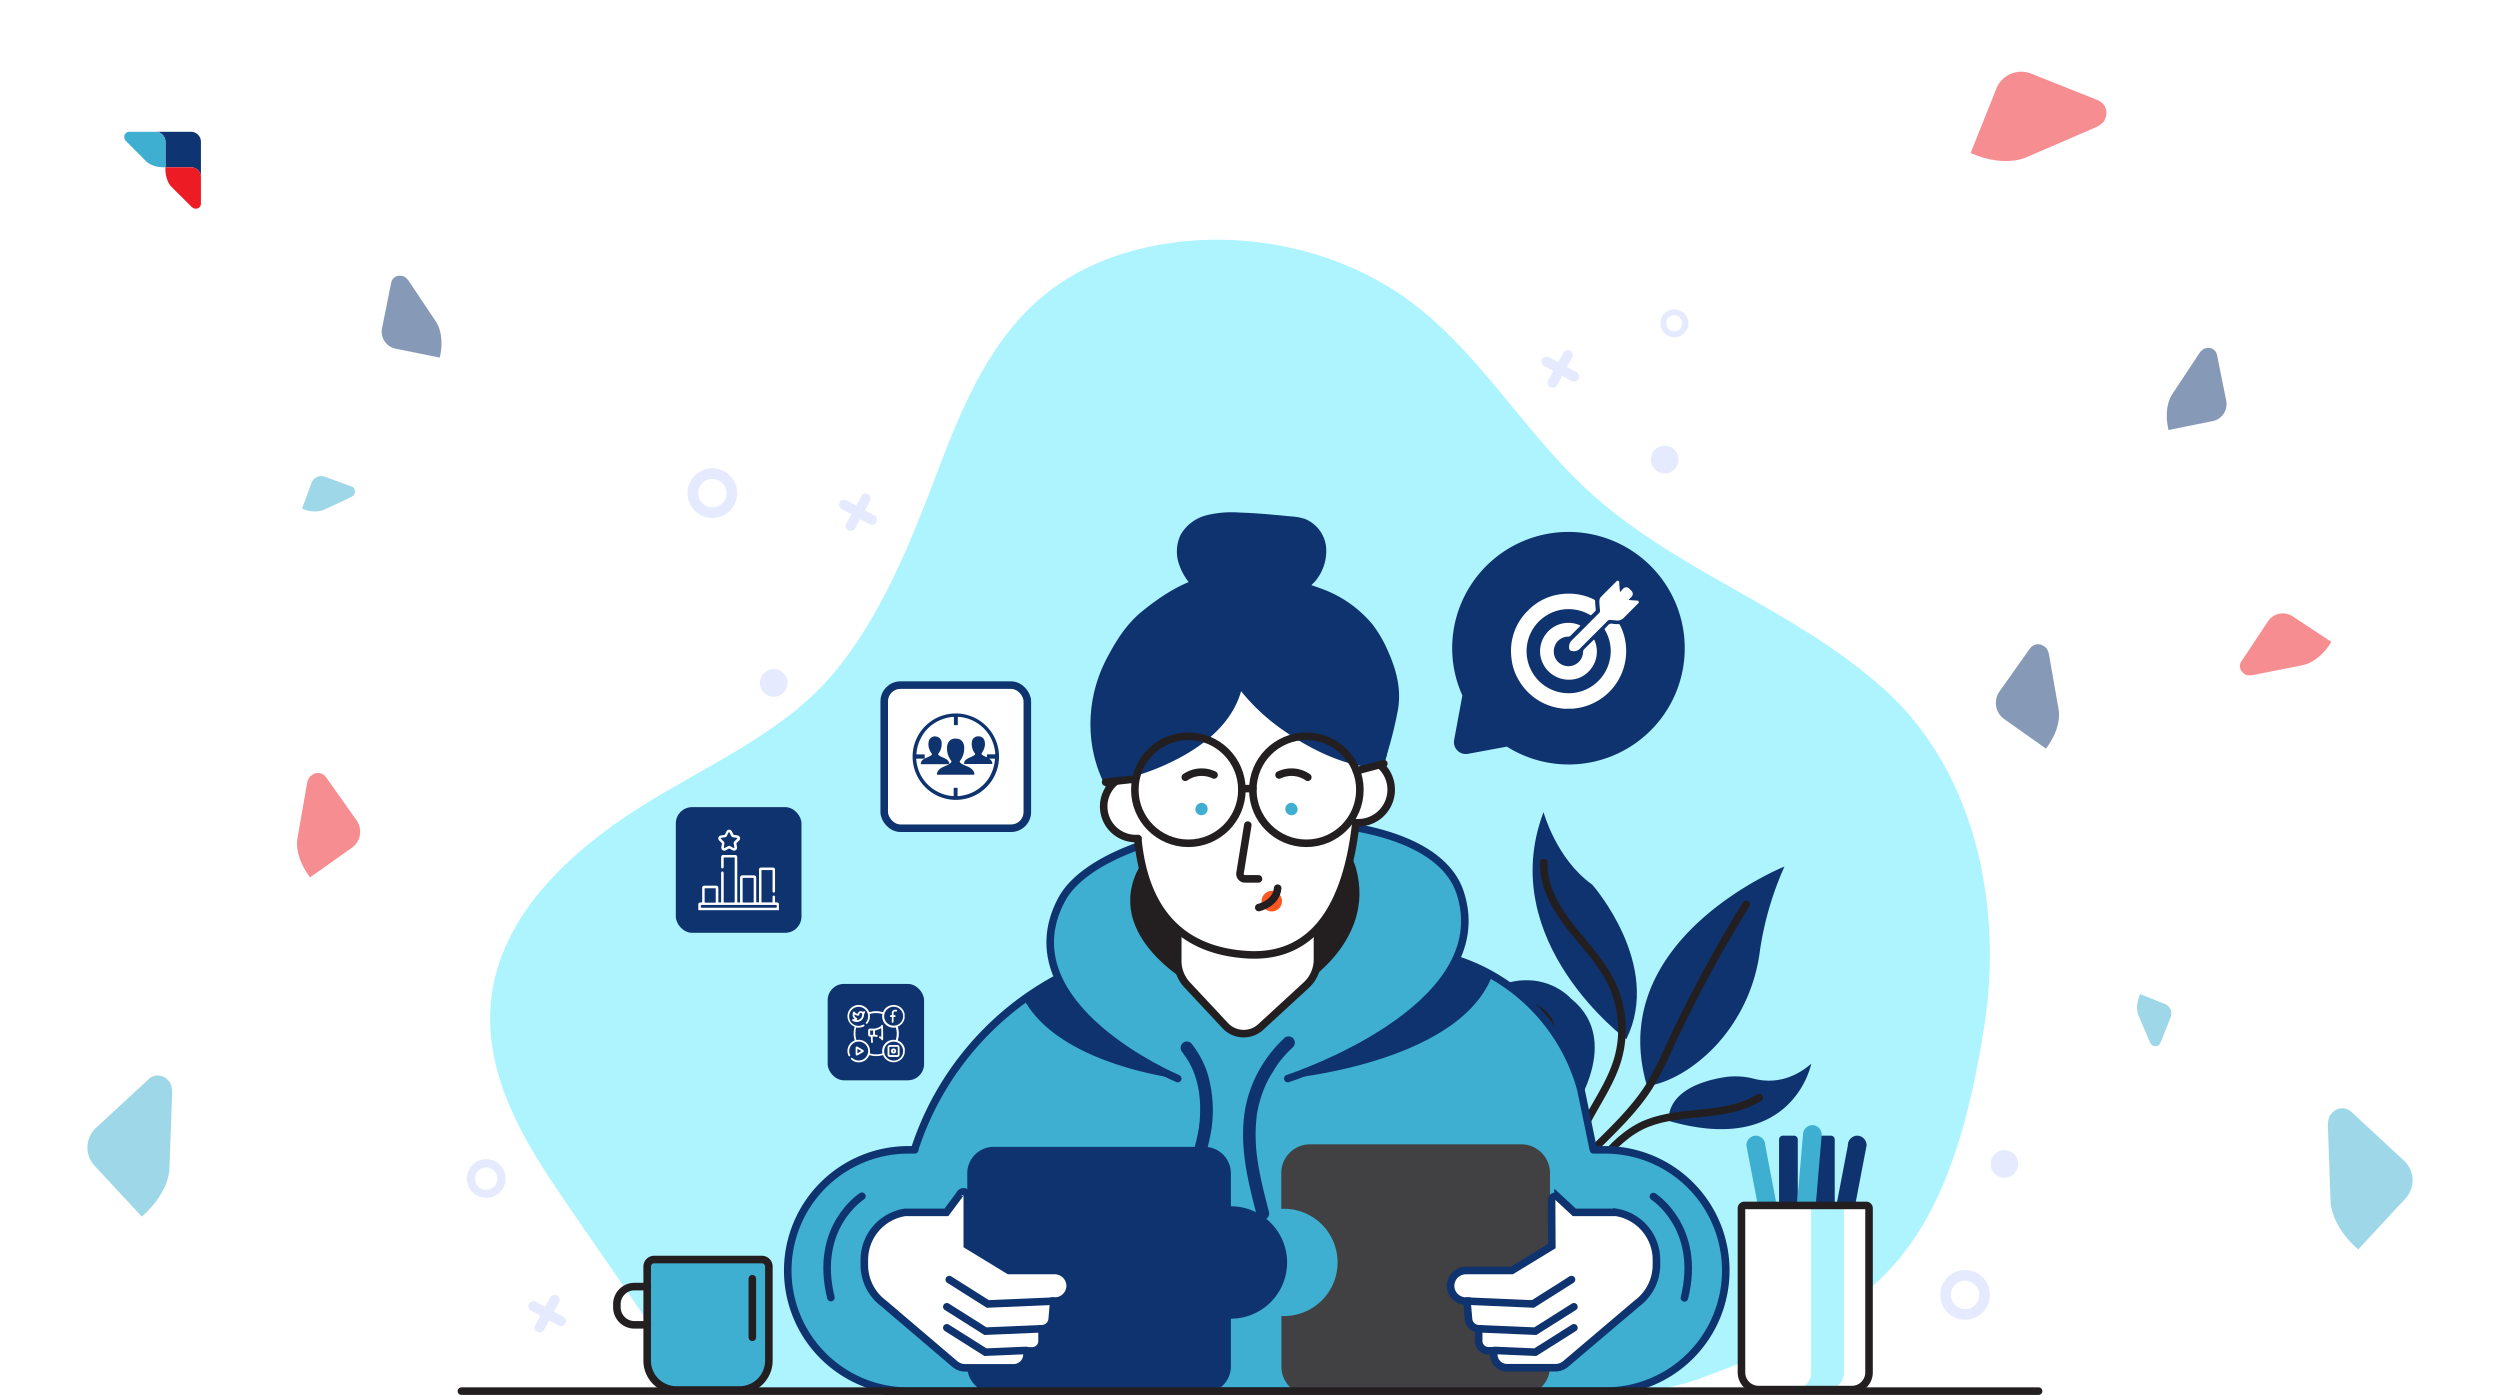 <svg xmlns="http://www.w3.org/2000/svg" xmlns:xlink="http://www.w3.org/1999/xlink" id="Layer_1" data-name="Layer 1" viewBox="0 0 645 360"><defs><style>.cls-1{opacity:0.5;}.cls-2{fill:#ed1c24;}.cls-2,.cls-3,.cls-4{fill-rule:evenodd;}.cls-3{fill:#0e3572;}.cls-12,.cls-4{fill:#3eafd1;}.cls-5{opacity:0.65;}.cls-6{fill:#fff;}.cls-7{fill:#aef4ff;}.cls-8{fill:#e6eafe;}.cls-9{fill:#0e336e;}.cls-10,.cls-11{fill:none;stroke-linecap:round;stroke-miterlimit:10;stroke-width:1.95px;}.cls-10{stroke:#0e336e;}.cls-11{stroke:#231f20;}.cls-13{fill:#231f20;}.cls-14{fill:#414042;}.cls-15{fill:#ff5722;}</style></defs><g class="cls-1"><path class="cls-2" d="M84.09,200.48,92,211.65a5.1,5.1,0,0,1-1.22,7.08L80,226.36c-4.25-5.6-3.27-10-3.27-10l2.51-14.4a4.61,4.61,0,0,1,.77-1.66l.56-.4a2.54,2.54,0,0,1,3.54.61Z"></path><path class="cls-3" d="M100.93,72.91l-2.37,11.8a4.48,4.48,0,0,0,3.5,5.25l11.39,2.29c1.42-6-.94-9.22-.94-9.22l-7.14-10.68a4,4,0,0,0-1.21-1.06l-.6-.12a2.23,2.23,0,0,0-2.63,1.74Z"></path><path class="cls-4" d="M90.71,125.53,83.84,123a2.71,2.71,0,0,0-3.48,1.61l-2.43,6.63c3.48,1.41,5.63.29,5.63.29l7.07-3.3a2.49,2.49,0,0,0,.76-.63l.12-.35a1.36,1.36,0,0,0-.8-1.74Z"></path><path class="cls-4" d="M38.36,278.42,24.75,291a6.92,6.92,0,0,0-.37,9.74l12.19,13.14c7.21-6.24,7.15-12.39,7.15-12.39l.7-19.8a6.18,6.18,0,0,0-.55-2.43l-.64-.69a3.45,3.45,0,0,0-4.87-.18Z"></path><path class="cls-3" d="M523.75,167.26l-7.9,11.17a5.1,5.1,0,0,0,1.22,7.08l10.79,7.63c4.26-5.6,3.28-10,3.28-10l-2.52-14.4a4.5,4.5,0,0,0-.76-1.66l-.57-.4a2.54,2.54,0,0,0-3.54.61Z"></path><path class="cls-3" d="M572,91.6l2.37,11.8a4.48,4.48,0,0,1-3.5,5.25l-11.38,2.29c-1.43-6,.94-9.22.94-9.22L567.52,91a4,4,0,0,1,1.2-1.07l.6-.12A2.24,2.24,0,0,1,572,91.6Z"></path><path class="cls-2" d="M541.3,25.87,524.07,19a6.92,6.92,0,0,0-9,3.84l-6.65,16.63c8.72,3.85,14.26,1.16,14.26,1.16l18.19-7.85a6.28,6.28,0,0,0,2-1.53l.35-.87a3.46,3.46,0,0,0-1.92-4.48Z"></path><path class="cls-4" d="M557.38,269.09l2.65-6.62a2.65,2.65,0,0,0-1.48-3.44l-6.39-2.56c-1.48,3.35-.45,5.48-.45,5.48l3,7a2.38,2.38,0,0,0,.59.76l.34.13a1.33,1.33,0,0,0,1.72-.74Z"></path><path class="cls-4" d="M606.64,286.85l13.61,12.62a6.92,6.92,0,0,1,.37,9.74l-12.19,13.14c-7.21-6.24-7.15-12.39-7.15-12.39l-.7-19.81a6.14,6.14,0,0,1,.55-2.42l.64-.69a3.46,3.46,0,0,1,4.87-.19Z"></path><path class="cls-2" d="M578.29,170.62l6.84-10.31a4.61,4.61,0,0,1,6.37-1.3l10,6.6c-3.33,5.42-7.39,6-7.39,6l-13,2.59a4.33,4.33,0,0,1-1.66-.09l-.52-.35a2.3,2.3,0,0,1-.65-3.19Z"></path></g><g class="cls-5"><image width="417" height="417" transform="translate(-7.2 -7.08) scale(0.24)"></image></g><circle class="cls-6" cx="42.93" cy="42.93" r="17.93"></circle><path class="cls-3" d="M40.1,34h9.17a2.58,2.58,0,0,1,2.57,2.58v9.16a2.58,2.58,0,0,0-2.57-2.57H42.68V36.61A2.59,2.59,0,0,0,40.1,34Z"></path><path class="cls-2" d="M51.84,52.56V45.7a2.55,2.55,0,0,0-2.54-2.54H42.68c-.12,3.52,1.56,5.05,1.56,5.05l5.19,5.16a2.36,2.36,0,0,0,.79.46h.35a1.27,1.27,0,0,0,1.27-1.27Z"></path><path class="cls-4" d="M33.29,34h6.85a2.56,2.56,0,0,1,2.55,2.55v6.61c-3.52.12-5-1.56-5-1.56l-5.16-5.18a2.34,2.34,0,0,1-.46-.8v-.34A1.28,1.28,0,0,1,33.29,34Z"></path><path class="cls-7" d="M511.85,265.4c4.92-30.32-1.6-65.31-25-86.89s-54.93-31-78-52.73c-16-15-27.53-35.16-45.28-48.22-18-13.23-42.37-18.32-64.21-14.45-9.89,1.74-19.56,5.31-27.66,11.25-15.53,11.39-23.1,29.6-29.71,47-6.86,18.11-14.64,37.93-27.37,52.86-12.87,15.1-32.9,23.53-49.36,33.94-18.41,11.64-36.34,28.25-38.56,49.92-1.71,16.79,6,32,14.88,45.57,11.85,18,26,36.65,36.66,55.23,0,0,61.84-.16,92.44,0,38.91.2,77.87-.61,116.77-.42,16.51.09,35.33,3,50.81-2.69,18.06-6.61,37.57-14.88,50.59-29.69C503,310,508.52,286,511.85,265.4Z"></path><circle class="cls-8" cx="199.62" cy="176.2" r="3.58"></circle><circle class="cls-8" cx="517.15" cy="300.3" r="3.58"></circle><circle class="cls-8" cx="429.49" cy="118.56" r="3.58"></circle><path class="cls-8" d="M183.79,120.82a6.41,6.41,0,1,0,6.41,6.41A6.4,6.4,0,0,0,183.79,120.82Zm0,10.07a3.66,3.66,0,1,1,3.66-3.66A3.66,3.66,0,0,1,183.79,130.89Z"></path><path class="cls-8" d="M507,327.67a6.41,6.41,0,1,0,6.41,6.41A6.41,6.41,0,0,0,507,327.67Zm0,10.07a3.66,3.66,0,1,1,3.66-3.66A3.66,3.66,0,0,1,507,337.74Z"></path><path class="cls-8" d="M432,79.8a3.61,3.61,0,1,0,3.61,3.61A3.61,3.61,0,0,0,432,79.8Zm0,5.67A2.07,2.07,0,1,1,434,83.41,2.07,2.07,0,0,1,432,85.47Z"></path><path class="cls-8" d="M125.45,299.05a5,5,0,1,0,5,5A5,5,0,0,0,125.45,299.05Zm0,7.91a2.88,2.88,0,1,1,2.87-2.87A2.88,2.88,0,0,1,125.45,307Z"></path><path class="cls-8" d="M225.58,133l-2.42-1.32,1.32-2.43a1.29,1.29,0,0,0-2.27-1.24l-1.33,2.43-2.42-1.33a1.3,1.3,0,1,0-1.24,2.28l2.43,1.32-1.33,2.42a1.3,1.3,0,0,0,2.28,1.24l1.32-2.42,2.42,1.32a1.29,1.29,0,1,0,1.24-2.27Z"></path><path class="cls-8" d="M406.73,96l-2.42-1.33,1.32-2.42A1.29,1.29,0,1,0,403.36,91L402,93.46l-2.43-1.33a1.3,1.3,0,0,0-1.24,2.28l2.43,1.32-1.32,2.42a1.29,1.29,0,1,0,2.27,1.24L403.07,97l2.42,1.32A1.29,1.29,0,1,0,406.73,96Z"></path><path class="cls-8" d="M145.35,339.73l-2.43-1.32,1.32-2.42a1.29,1.29,0,1,0-2.27-1.24l-1.32,2.42-2.42-1.32a1.29,1.29,0,1,0-1.24,2.27l2.42,1.32-1.32,2.43a1.29,1.29,0,0,0,2.27,1.24l1.32-2.43,2.43,1.32a1.29,1.29,0,0,0,1.24-2.27Z"></path><path class="cls-9" d="M375.17,190.9l2.12-11.47a29.73,29.73,0,0,1-2.6-13.48,30,30,0,1,1,31.84,31.23,29.85,29.85,0,0,1-17.75-4.55l-10,1.85A3.07,3.07,0,0,1,375.17,190.9Z"></path><path class="cls-6" d="M403.45,182.86c-.71-.1-1.42-.18-2.12-.35a14.7,14.7,0,0,1-9.39-6.86,13.82,13.82,0,0,1-2-6,14.54,14.54,0,0,1,4.36-12.21,14.31,14.31,0,0,1,8.81-4.19,14.71,14.71,0,0,1,8.1,1.4.53.53,0,0,1,.34.54c0,.69.09,1.37.15,2.05a.49.49,0,0,1-.16.46c-.29.29-.58.57-.86.87a.34.34,0,0,1-.5.07,10.44,10.44,0,0,0-4-1.38,10.71,10.71,0,0,0-6.81,1.3,10.85,10.85,0,1,0,15.94,11.75,10.67,10.67,0,0,0-1.15-7.62c-.23-.42-.24-.41.1-.75a5.6,5.6,0,0,0,.54-.55,1.16,1.16,0,0,1,1.2-.47,7.15,7.15,0,0,0,1.67.1c.18,0,.21.15.28.27a14,14,0,0,1,1.42,4.36,14.89,14.89,0,0,1-12.17,17c-.41.08-.83.12-1.24.18Z"></path><path class="cls-6" d="M405,175.36a7.41,7.41,0,0,1-7.6-6.39,7.34,7.34,0,0,1,6.32-8.22,7.44,7.44,0,0,1,3.76.51c.24.1.29.18.08.39q-1.18,1.17-2.37,2.37a.73.73,0,0,1-.56.23,3.71,3.71,0,0,0-3.66,3,3.78,3.78,0,1,0,7.46,1,1.07,1.07,0,0,1,.33-.79c.76-.73,1.49-1.48,2.24-2.22.29-.29.29-.29.44.07a7.32,7.32,0,0,1-4.21,9.65A7,7,0,0,1,405,175.36Z"></path><path class="cls-6" d="M418,152.75c.23-.26.45-.54.7-.79a1.09,1.09,0,0,1,1.74,0c.17.17.34.33.5.51a1.06,1.06,0,0,1,0,1.51l-.59.59c0,.05-.14.1-.1.18s.13.06.2.07l1.8.13c.22,0,.44,0,.53.28s-.07.39-.22.53c-1.24,1.25-2.5,2.49-3.73,3.74a2.3,2.3,0,0,1-2,.56c-.45-.05-.9-.06-1.34-.12a.92.92,0,0,0-.82.33c-2.38,2.4-4.79,4.78-7.16,7.19a2.15,2.15,0,0,1-2.06.47.76.76,0,0,1-.62-.8,2.41,2.41,0,0,1,.76-2c2.35-2.29,4.65-4.64,7-7a.64.64,0,0,0,.21-.56c-.05-.8-.16-1.6-.16-2.41a1.69,1.69,0,0,1,.49-1.25c1.29-1.31,2.6-2.6,3.89-3.9a.43.43,0,0,1,.49-.15c.2.08.24.26.26.45,0,.64.09,1.28.14,1.93,0,.13,0,.27.05.41Z"></path><rect class="cls-6" x="228.13" y="176.76" width="36.92" height="36.92" rx="4.19"></rect><rect class="cls-10" x="228.13" y="176.76" width="36.92" height="36.92" rx="4.19"></rect><path class="cls-9" d="M235.45,195.23a11.15,11.15,0,1,1,11.08,11.14A11.18,11.18,0,0,1,235.45,195.23Zm3.07.5h-2c-.07,0-.15,0-.14.11a11,11,0,0,0,.8,3.35,10.14,10.14,0,0,0,2.16,3.21,10,10,0,0,0,2.27,1.71,10.32,10.32,0,0,0,2.14.9,9.85,9.85,0,0,0,2.09.37c.21,0,.21,0,.21-.17v-1.77c0-.12,0-.18.17-.18s.45,0,.68,0,.16.05.15.16v1.84c0,.08,0,.15.12.14s.39,0,.58-.06a11,11,0,0,0,3-.83,10.67,10.67,0,0,0,2.73-1.82,10.19,10.19,0,0,0,1.83-2.25,10.62,10.62,0,0,0,1-2.39,10.16,10.16,0,0,0,.39-2.19c0-.11,0-.14-.12-.13h-1.4s0,0,0,0l.15.11a1.6,1.6,0,0,1,.69,1c.05.24,0,.27-.23.27H249c-.26,0-.29,0-.24-.3a.42.42,0,0,1,0-.15,1.61,1.61,0,0,1,.51-.7,4.83,4.83,0,0,1,1.21-.64,5,5,0,0,0,.88-.47c.25-.2.27-.33.09-.59a3.89,3.89,0,0,1-.71-2.8,1.55,1.55,0,0,1,.86-1.31,1.79,1.79,0,0,1,.91-.17,1.51,1.51,0,0,1,1.52,1.23,2.56,2.56,0,0,1,.08,1,4.2,4.2,0,0,1-.76,2c-.17.24-.16.35.07.55a4.58,4.58,0,0,0,1.12.58c.09,0,.09,0,.09-.09s0-.31,0-.46.05-.18.18-.18h1.85c.09,0,.11,0,.1-.12l0-.35a11.34,11.34,0,0,0-.6-2.56,9.8,9.8,0,0,0-.91-1.87,10.31,10.31,0,0,0-4.74-4,10.17,10.17,0,0,0-3.21-.76c-.18,0-.18,0-.18.17,0,.59,0,1.18,0,1.78,0,.13,0,.18-.18.18h-.61c-.21,0-.22,0-.22-.2v-1.69c0-.22,0-.22-.23-.22a6.8,6.8,0,0,0-1.2.16,10.54,10.54,0,0,0-3.57,1.43,10,10,0,0,0-3.53,3.88,10.28,10.28,0,0,0-1.13,4c0,.19,0,.19.19.19h1.73c.2,0,.2,0,.2.22v.61a.29.29,0,0,1,0,.18Z"></path><path class="cls-9" d="M238.52,195.73c.52-.26,1.06-.45,1.56-.74a1.56,1.56,0,0,0,.28-.23.25.25,0,0,0,0-.36,3.78,3.78,0,0,1-.65-1.28,3.37,3.37,0,0,1-.07-1.94,1.63,1.63,0,0,1,2.14-1.09,1.61,1.61,0,0,1,1.16,1.64,3.84,3.84,0,0,1-.77,2.61.31.31,0,0,0,0,.49,4.36,4.36,0,0,0,.94.53,5.18,5.18,0,0,1,1.17.6,1.4,1.4,0,0,1,.62,1.09c0,.07,0,.08.08,0a1.08,1.08,0,0,0,.43-.39.32.32,0,0,0,0-.38,5.18,5.18,0,0,1-1.07-3.5,2.48,2.48,0,0,1,.37-1.28,1.87,1.87,0,0,1,1.61-.94,4.55,4.55,0,0,1,.9.07,1.71,1.71,0,0,1,1.17.86,2.49,2.49,0,0,1,.37,1.22,5.59,5.59,0,0,1-.36,2.33,4.74,4.74,0,0,1-.69,1.22.31.31,0,0,0,0,.45,1.32,1.32,0,0,0,.42.36,15,15,0,0,0,1.58.72,3.41,3.41,0,0,1,1.35,1,1.55,1.55,0,0,1,.32,1c0,.07,0,.1-.1.1h-9.4c-.12,0-.16,0-.15-.16a1.62,1.62,0,0,1,.45-1.06,3.66,3.66,0,0,1,1.23-.83c.45-.2.91-.38,1.36-.6,0,0,.06,0,.08-.08H237.7c-.1,0-.14,0-.13-.14a1.34,1.34,0,0,1,.34-.83,2.41,2.41,0,0,1,.61-.45Z"></path><rect class="cls-9" x="213.54" y="253.85" width="24.87" height="24.87" rx="4.19"></rect><path class="cls-6" d="M233.41,271.69a3,3,0,0,1-.86,1.57,2.91,2.91,0,0,1-4.66-.9c-.06-.12-.1-.15-.23-.12a5.64,5.64,0,0,1-3.23,0c-.13,0-.17,0-.22.11a2.86,2.86,0,0,1-2.34,1.71,2.82,2.82,0,0,1-2.23-.7.28.28,0,0,1-.12-.29.23.23,0,0,1,.39-.09,2.67,2.67,0,0,0,.7.44,2.44,2.44,0,1,0-1.47-2.65,2.37,2.37,0,0,0,.16,1.34c.09.23.07.36-.07.41s-.27,0-.36-.23a2.91,2.91,0,0,1,1.47-3.77c.13-.06.17-.11.13-.26a5.62,5.62,0,0,1,0-3.2c0-.13,0-.18-.11-.24A2.9,2.9,0,1,1,224.2,261c.06.11.11.15.24.11a5.69,5.69,0,0,1,3.22,0c.12,0,.17,0,.22-.11a2.74,2.74,0,0,1,2.16-1.66,2.87,2.87,0,0,1,3.35,2.24.29.29,0,0,0,0,.09v1.06s0,0,0,0a2.93,2.93,0,0,1-1.73,2.12c-.1,0-.07.1,0,.17a5.72,5.72,0,0,1,0,3.28c0,.11,0,.15.09.19a3,3,0,0,1,1,.72,3.14,3.14,0,0,1,.7,1.4Zm-12.7-5a5.4,5.4,0,0,0,.2,1.49c0,.11.07.15.2.13a2.53,2.53,0,0,1,.91,0,2.91,2.91,0,0,1,2.41,3.33c0,.11,0,.15.11.17a5.35,5.35,0,0,0,3,0c.1,0,.12-.07.1-.17a2.76,2.76,0,0,1,0-.95,2.91,2.91,0,0,1,3.33-2.38c.11,0,.15,0,.17-.11a5.39,5.39,0,0,0,0-3c0-.09-.06-.12-.16-.1a2.84,2.84,0,0,1-1.65-.21,2.91,2.91,0,0,1-1.69-3.13c0-.12,0-.15-.13-.17a5,5,0,0,0-.94-.18,5.33,5.33,0,0,0-2.07.18c-.1,0-.12.07-.1.17a2.88,2.88,0,0,1-.17,1.56,3,3,0,0,1-.43.73.24.24,0,0,1-.27.09.21.21,0,0,1-.16-.2.31.31,0,0,1,.09-.22,2.45,2.45,0,1,0-4.37-1.27,2.36,2.36,0,0,0,1,1.77,2.41,2.41,0,0,0,2.53.18c.2-.09.34-.08.4.06s0,.26-.19.36a2.85,2.85,0,0,1-1.77.28c-.13,0-.17,0-.2.13A5.35,5.35,0,0,0,220.71,266.67ZM233,262.18a2.44,2.44,0,1,0-2.44,2.44A2.42,2.42,0,0,0,233,262.18Zm0,9a2.44,2.44,0,1,0-2.45,2.45A2.43,2.43,0,0,0,233,271.16Z"></path><path class="cls-6" d="M221.1,270a.46.46,0,0,1,.16.06l1.37.8c.3.17.3.44,0,.62l-1.35.77c-.29.17-.52,0-.52-.3v-1.61A.31.31,0,0,1,221.1,270Zm1.13,1.16-.94-.54s-.08,0-.08.05v1c0,.06,0,.08.08.05Z"></path><path class="cls-6" d="M227.85,266.41v1.69a.26.26,0,0,1-.17.28.22.22,0,0,1-.29-.17.29.29,0,0,0-.18-.24l-.29-.14a.24.24,0,0,1-.11-.32.24.24,0,0,1,.33-.09c.23.1.23.1.23-.17,0-.61,0-1.22,0-1.83,0-.15,0-.16-.13-.09a6.47,6.47,0,0,1-1.35.51c-.11,0-.16.08-.15.2s0,.49,0,.74,0,.15.13.17a3,3,0,0,1,.4.12.22.22,0,0,1,.17.27.23.23,0,0,1-.29.17.2.2,0,0,1-.11,0,1.52,1.52,0,0,0-.82-.05c-.09,0-.09.07-.08.13l.06,1.21a.25.25,0,0,1-.19.29c-.14,0-.26-.08-.27-.25l-.06-1.16c0-.2,0-.21-.2-.23A.45.45,0,0,1,224,267a8,8,0,0,1,0-1.2.42.42,0,0,1,.48-.41,8.22,8.22,0,0,1,.86,0,2.5,2.5,0,0,0,1.21-.27,4.62,4.62,0,0,0,.67-.33.19.19,0,0,0,.12-.16.23.23,0,0,1,.26-.22.24.24,0,0,1,.21.27Zm-3.35,0v.45c0,.08,0,.12.11.12h.55a.1.1,0,0,0,.11-.11V266c0-.09,0-.12-.12-.12s-.36,0-.54,0-.11,0-.11.12Z"></path><path class="cls-6" d="M221,263.67a2.4,2.4,0,0,1-1-.26.24.24,0,0,1-.15-.28c0-.14.14-.18.27-.19s.26,0,.31-.06-.11-.14-.17-.22a1.51,1.51,0,0,1-.14-1.52c.07-.2.28-.22.42,0a1.19,1.19,0,0,0,.61.42c.09,0,.13,0,.17-.08a.81.81,0,0,1,1.19-.49.17.17,0,0,0,.21,0l.14-.08a.21.21,0,0,1,.24,0,.23.23,0,0,1,.08.23.57.57,0,0,1-.11.28,1.06,1.06,0,0,0-.17.57A1.87,1.87,0,0,1,221,263.67Zm0-.48a1,1,0,0,0,.43-.05,1.42,1.42,0,0,0,1-1.48.36.36,0,0,0-.54-.3.37.37,0,0,0-.17.37c0,.22-.08.3-.31.3a1.6,1.6,0,0,1-.79-.22c-.06,0-.13-.13-.18-.08s0,.14,0,.22a.08.08,0,0,0,0,0,1,1,0,0,0,.57.69c.23.12.24.31,0,.46Z"></path><path class="cls-6" d="M230.11,263.05c0-.18,0-.35,0-.53s-.05-.16-.16-.15l-.2,0a.21.21,0,0,1-.16-.23.21.21,0,0,1,.18-.21h.06c.27,0,.27,0,.27-.31a3.39,3.39,0,0,1,0-.45.84.84,0,0,1,.81-.66h.26a.24.24,0,1,1,0,.47h-.28a.34.34,0,0,0-.35.35c0,.15,0,.31,0,.46s0,.14.12.13h.18a.24.24,0,0,1,.24.22.24.24,0,0,1-.22.24h-.13c-.19,0-.19,0-.19.2v1c0,.18-.11.29-.25.29a.25.25,0,0,1-.22-.28c0-.18,0-.36,0-.54Z"></path><path class="cls-6" d="M230.54,272.71h-.91a.61.61,0,0,1-.64-.64v-1.81a.61.61,0,0,1,.65-.65h1.79a.62.62,0,0,1,.66.66v1.79a.61.61,0,0,1-.65.65Zm1.08-1.54v-.86c0-.2,0-.23-.23-.23h-1.7c-.2,0-.23,0-.23.23V272c0,.18,0,.21.21.21h1.74c.17,0,.21,0,.21-.2Z"></path><path class="cls-6" d="M230.55,270.5a.67.67,0,0,1,.66.66.67.67,0,1,1-1.34,0A.66.66,0,0,1,230.55,270.5Zm.19.67a.22.22,0,0,0-.2-.21.21.21,0,0,0,0,.41A.21.21,0,0,0,230.74,271.17Z"></path><rect class="cls-9" x="174.36" y="208.24" width="32.42" height="32.42" rx="4.19"></rect><path class="cls-6" d="M180.16,233.18a.65.65,0,0,1,.7-.34c.3,0,.3,0,.3-.3v-3.41c0-.44.19-.63.64-.63h2.8c.56,0,.73.17.73.73v3.33c0,.28,0,.29.27.28.51,0,.44.08.45-.43v-7c0-.4.09-.57.32-.57s.34.18.34.59v7.12c0,.3,0,.3.3.3h2.32c.16,0,.22,0,.22-.22V221.45c0-.16,0-.23-.22-.23h-2.4c-.18,0-.22.07-.22.24,0,.7,0,1.41,0,2.11,0,.32-.11.49-.33.49s-.33-.16-.33-.48v-2.34c0-.47.18-.65.64-.65h2.87c.46,0,.65.19.65.65v11.33c0,.27,0,.28.28.27.5,0,.44.08.44-.44v-5.85c0-.51.2-.71.71-.71h2.77c.49,0,.69.2.69.69v6c0,.27,0,.28.26.27.52,0,.46.08.46-.45v-7.73a1.72,1.72,0,0,1,0-.32.5.5,0,0,1,.47-.47,1.23,1.23,0,0,1,.27,0h2.86a.53.53,0,0,1,.54.6v5.46c0,.26-.12.41-.32.41s-.32-.14-.32-.4v-5.14c0-.28,0-.28-.27-.28h-2.36c-.18,0-.23.05-.23.23v7.87c0,.17,0,.24.22.24h2.42c.17,0,.23,0,.22-.22,0-.38,0-.76,0-1.14s.11-.38.31-.39.33.14.33.4v1.16c0,.14,0,.2.19.19h.2a.58.58,0,0,1,.61.34c0,.52,0,1,0,1.57,0,.08,0,.12-.11.1H180.34c-.15,0-.19,0-.18-.18C180.17,234.17,180.16,233.68,180.16,233.18Zm11.44-3.51c0,1,0,2,0,2.94,0,.18,0,.24.24.24h2.36c.19,0,.25,0,.25-.24q0-2.94,0-5.88c0-.18-.06-.24-.24-.24h-2.35c-.2,0-.26.06-.26.26C191.6,227.72,191.6,228.69,191.6,229.67Zm-1,3.81h-9.31c-.48,0-.47,0-.48.49,0,.18.06.25.23.23h18.92c.5,0,.42,0,.43-.43,0-.29,0-.29-.29-.29ZM181.8,231c0,.56,0,1.12,0,1.69,0,.13,0,.19.19.19h2.48c.15,0,.2-.06.19-.2v-3.31c0-.15,0-.2-.19-.2H182c-.17,0-.21.05-.21.21C181.81,229.89,181.8,230.43,181.8,231Z"></path><path class="cls-6" d="M188.11,214.05a.76.76,0,0,1,.71.44c.13.25.26.5.38.76a.27.27,0,0,0,.21.16l.76.11a.79.79,0,0,1,.73.53.77.77,0,0,1-.26.86l-.56.56a.22.22,0,0,0-.08.23c.06.29.1.58.15.88a.74.74,0,0,1-.3.73.72.72,0,0,1-.77.09l-.81-.42a.26.26,0,0,0-.28,0c-.24.14-.49.26-.74.39a.74.74,0,0,1-.84-.05.75.75,0,0,1-.29-.8c0-.24.07-.48.12-.72a.4.4,0,0,0-.13-.4c-.19-.17-.37-.36-.55-.54a.76.76,0,0,1,.38-1.3l.88-.14a.27.27,0,0,0,.24-.18c.12-.26.25-.51.38-.76A.76.76,0,0,1,188.11,214.05Zm-1.35,4.57c0,.18.08.22.23.14s.57-.29.85-.44a.55.55,0,0,1,.58,0l.82.43c.07,0,.14.08.21,0s.05-.13,0-.2c-.05-.3-.1-.6-.16-.9a.58.58,0,0,1,.2-.58l.61-.6c.06-.06.15-.11.13-.21s-.16-.1-.24-.12l-.87-.13a.59.59,0,0,1-.48-.35c-.13-.28-.27-.55-.4-.82,0-.06-.06-.13-.14-.13s-.13.06-.16.13c-.14.27-.28.54-.41.82a.56.56,0,0,1-.46.35l-.94.14c-.07,0-.15,0-.17.09s0,.14.08.19a7.53,7.53,0,0,0,.57.56.72.72,0,0,1,.25.79C186.84,218.08,186.8,218.36,186.76,218.62Z"></path><path class="cls-9" d="M419.59,268.12s-34-25.16-21.36-58.6c0,0,3.3,12.17,12.57,18.72C410.8,228.24,429.07,248.92,419.59,268.12Z"></path><path class="cls-9" d="M467.3,274.44s-4.62,24-36.69,14.77c0,0-1.67-8.73,14.45-11.32a19.16,19.16,0,0,1,7.64.47C455.93,279.16,461.55,279.42,467.3,274.44Z"></path><path class="cls-9" d="M460.39,223.57s-46.67,18.73-35.46,56.61c0,0,8.57-.56,18-10.69a44.23,44.23,0,0,0,11.14-24.29A82.5,82.5,0,0,1,460.39,223.57Z"></path><path class="cls-9" d="M405.31,257.63s-10.05-11.62-27,1.55c0,0,20.52-.4,17.06,9.75,0,0-1.17,14.11,8.57,20.63C403.94,289.56,419.86,269.24,405.31,257.63Z"></path><path class="cls-11" d="M450.51,233.33a349,349,0,0,0-19.7,36.53,94.35,94.35,0,0,1-5.34,10.46c-8,12.66-22.73,20.77-27.88,34.82"></path><path class="cls-11" d="M453.86,283.18c-8.42,5.3-19.63,3-28.88,6.63-9.5,3.77-17.58,16-20.22,25.9"></path><path class="cls-11" d="M398.3,222.53c-.21,6,3,11.63,6.71,16.4s8,9.13,10.68,14.55a27.77,27.77,0,0,1,1.68,19.85c-1.57,5.32-4.69,10-7.35,14.88s-5,10.21-4.64,15.75"></path><path class="cls-11" d="M386.8,257a28.2,28.2,0,0,1,8.41,2.63,9.51,9.51,0,0,1,4.23,3.5,11.23,11.23,0,0,1,1.12,4.16q2.13,15.54,4.25,31.09c.79,5.77,1.57,11.74-.05,17.34"></path><path class="cls-12" d="M345.15,242.79l22,2.87a48.73,48.73,0,0,1,40.71,35.39l16.62,77.87H229l3.45-44.58a77,77,0,0,1,58.24-68.79l11.14-2.76Z"></path><path class="cls-10" d="M345.15,242.79l22,2.87a48.73,48.73,0,0,1,40.71,35.39L424,358.92H229l3.45-44.58a77,77,0,0,1,58.24-68.79l11.14-2.76Z"></path><path class="cls-12" d="M268,296.66h-33.7a31.13,31.13,0,0,0-31.13,31.13h0a31.13,31.13,0,0,0,31.13,31.13H268Z"></path><path class="cls-10" d="M236,296.66h-1.63a31.13,31.13,0,0,0-31.13,31.13h0a31.13,31.13,0,0,0,31.13,31.13H268"></path><path class="cls-12" d="M380.39,296.66h33.7a31.13,31.13,0,0,1,31.13,31.13h0a31.13,31.13,0,0,1-31.13,31.13h-33.7Z"></path><path class="cls-10" d="M411.12,296.66h3a31.13,31.13,0,0,1,31.13,31.13h0a31.13,31.13,0,0,1-31.13,31.13h-33.7"></path><path class="cls-9" d="M303.86,278.27l27.26-7.91s16.6-11.29,26.4-26l-12.37-1.61H301.86l-11.14,2.76a76.81,76.81,0,0,0-26.55,12.31C273.31,274.74,303.86,278.27,303.86,278.27Z"></path><path class="cls-9" d="M304.58,271.94l27.67,6.33s44.26-4,52.75-26.63a48.5,48.5,0,0,0-17.82-6l-22-2.87H301.86l-11.14,2.76a78.69,78.69,0,0,0-7.56,2.29C289.91,261.4,304.58,271.94,304.58,271.94Z"></path><path class="cls-12" d="M376.69,230.21c-9.2-27.65-90.63-21.1-102.83,1.94-14.51,27.42,30,46.12,30,46.12h28.39S386.76,260.53,376.69,230.21Z"></path><path class="cls-13" d="M349.82,223.92c-5.06-18.08-49.91-13.8-56.63,1.27-8,17.92,16.52,30.16,16.52,30.16h24.37S355.37,243.75,349.82,223.92Z"></path><path class="cls-10" d="M303.86,278.27s-44.51-18.7-30-46.12c12.2-23,93.63-29.59,102.83-1.94,10.07,30.32-44.44,48.06-44.44,48.06"></path><path class="cls-10" d="M426.58,308.71s12.5,7.93,8,26.15"></path><path class="cls-10" d="M222.37,308.63s-12.5,7.92-8,26.15"></path><path class="cls-9" d="M305,271.43l.16.2s-.17-.22-.06-.07.19.24.27.37.38.53.56.8a18.56,18.56,0,0,1,1,1.62c.3.55.56,1.11.82,1.69.09.22-.1-.26,0,0l.08.18.16.42c.12.3.23.61.33.92a25.83,25.83,0,0,1,.93,3.66l.15.91c0,.09,0,.17,0,.26s0-.3,0-.11.05.4.07.59c.06.61.11,1.23.14,1.84a35.88,35.88,0,0,1-.06,3.88c0,.64-.12,1.28-.2,1.91,0-.3,0,.15,0,.24s-.05.35-.08.52c-.06.37-.13.74-.2,1.1a51.43,51.43,0,0,1-2.41,8.35c-.28.75-.57,1.5-.88,2.24-.08.21-.17.42-.26.63,0,0,.09-.22,0,0l-.15.34-.48,1.11c-.67,1.51-1.38,3-2.1,4.5a1.66,1.66,0,0,0,.58,2.23,1.64,1.64,0,0,0,2.23-.58c2.65-5.48,5.16-11.12,6.43-17.1a33.68,33.68,0,0,0-.33-16.6,24.55,24.55,0,0,0-4.33-8.29,1.64,1.64,0,0,0-2.3,0,1.67,1.67,0,0,0,0,2.31Z"></path><path class="cls-9" d="M331.29,267.91a33.22,33.22,0,0,0-9.19,14.7c-1.94,6.43-1.62,13.2-.45,19.74.68,3.76,1.63,7.46,2.59,11.15a1.63,1.63,0,0,0,3.15-.86c-.84-3.21-1.67-6.43-2.32-9.69-.16-.8-.3-1.6-.44-2.4l-.18-1.17c0-.18-.05-.36-.08-.54s0,.23,0,0,0-.26-.05-.39a45.77,45.77,0,0,1-.36-4.82,36.44,36.44,0,0,1,.2-4.9c0-.21,0-.41.07-.62s0,0,0,.05,0-.21,0-.31c.06-.4.13-.8.2-1.19.13-.69.29-1.38.47-2.06a33.33,33.33,0,0,1,1.3-3.88c.11-.28,0,0,0,0l.1-.25c.06-.14.12-.28.19-.42.15-.34.31-.68.48-1,.3-.61.62-1.22,1-1.81s.79-1.31,1.23-2c.22-.33.45-.65.68-1l.32-.42c-.22.3.14-.18.2-.24a30.33,30.33,0,0,1,3.19-3.42,1.65,1.65,0,0,0,0-2.31,1.67,1.67,0,0,0-2.3,0Z"></path><path class="cls-14" d="M331.22,311.87h-.65v-9.24a7.4,7.4,0,0,1,7.39-7.39H392.5a7.4,7.4,0,0,1,7.39,7.39v50A7.4,7.4,0,0,1,392.5,360H338a7.4,7.4,0,0,1-7.39-7.39V339.55h.65a13.84,13.84,0,0,0,0-27.68Z"></path><path class="cls-9" d="M317.57,302.71v8.51a14.49,14.49,0,1,1,0,29v12.32a6.83,6.83,0,0,1-6.83,6.83H256.38a6.82,6.82,0,0,1-6.82-6.83V302.71a6.82,6.82,0,0,1,6.82-6.82h54.36A6.83,6.83,0,0,1,317.57,302.71Z"></path><path class="cls-6" d="M233.53,312.79h10.64l3.5-4.7a1,1,0,0,1,1.89.62v12.53l10.74,6.55h11.86a4,4,0,0,1,3.95,3.95h0a4,4,0,0,1-3.95,3.95h-.29l-.4,4.62a2.75,2.75,0,0,1-2.62,2.51h0V346a2.53,2.53,0,0,1-2.53,2.53H265l-.05,1.08a3.43,3.43,0,0,1-3.43,3.29H249a4.17,4.17,0,0,1-2.67-1L228,336.29a12.37,12.37,0,0,1-5-9.92v-1.32a12.4,12.4,0,0,1,10.52-12.26Z"></path><path class="cls-10" d="M233.53,312.79h10.64l3.5-4.7a1,1,0,0,1,1.89.62v12.53l10.74,6.55h11.86a4,4,0,0,1,3.95,3.95h0a4,4,0,0,1-3.95,3.95h-.29l-.4,4.62a2.75,2.75,0,0,1-2.62,2.51h0V346a2.53,2.53,0,0,1-2.53,2.53H265l-.05,1.08a3.43,3.43,0,0,1-3.43,3.29H249a4.17,4.17,0,0,1-2.67-1L228,336.29a12.37,12.37,0,0,1-5-9.92v-1.32a12.4,12.4,0,0,1,10.52-12.26Z"></path><polyline class="cls-10" points="244.9 330.13 254.86 336.42 271.88 335.69"></polyline><polyline class="cls-10" points="244.28 337.15 254.24 343.44 268.42 342.84"></polyline><polyline class="cls-10" points="244.28 342.57 254.24 348.86 264.8 348.41"></polyline><path class="cls-6" d="M416.82,312.79H406.18l-4.21-3.9a1,1,0,0,0-1.66.73l.06,11.88-10.32,6.29H378.19a4,4,0,0,0-3.95,3.95h0a4,4,0,0,0,3.95,3.95h.29l.4,4.62a2.75,2.75,0,0,0,2.62,2.51h0V346A2.53,2.53,0,0,0,384,348.5h1.34l.05,1.08a3.43,3.43,0,0,0,3.43,3.29h12.49a4.15,4.15,0,0,0,2.67-1l18.38-15.6a12.39,12.39,0,0,0,5-9.92v-1.32a12.4,12.4,0,0,0-10.53-12.26Z"></path><path class="cls-10" d="M416.82,312.79H406.18l-4.21-3.9a1,1,0,0,0-1.66.73l.06,11.88-10.32,6.29H378.19a4,4,0,0,0-3.95,3.95h0a4,4,0,0,0,3.95,3.95h.29l.4,4.62a2.75,2.75,0,0,0,2.62,2.51h0V346A2.53,2.53,0,0,0,384,348.5h1.34l.05,1.08a3.43,3.43,0,0,0,3.43,3.29h12.49a4.15,4.15,0,0,0,2.67-1l18.38-15.6a12.39,12.39,0,0,0,5-9.92v-1.32a12.4,12.4,0,0,0-10.53-12.26Z"></path><polyline class="cls-10" points="405.45 330.13 395.5 336.42 378.48 335.69"></polyline><polyline class="cls-10" points="406.07 337.15 396.11 343.44 381.94 342.84"></polyline><polyline class="cls-10" points="406.07 342.57 396.11 348.86 385.56 348.41"></polyline><line class="cls-11" x1="119.04" y1="358.91" x2="525.96" y2="358.91"></line><path class="cls-6" d="M303.86,230.21v17.73a9,9,0,0,0,2.43,6.16l9.83,10.52a6.51,6.51,0,0,0,9.16.34L337,254.18a9,9,0,0,0,2.91-6.63V230.21Z"></path><path class="cls-11" d="M303.86,230.21v17.73a9,9,0,0,0,2.43,6.16l9.83,10.52a6.51,6.51,0,0,0,9.16.34L337,254.18a9,9,0,0,0,2.91-6.63V230.21Z"></path><path class="cls-9" d="M313.22,232.85c-5.76-2.24-11.15-6.42-13.71-11.08a10.28,10.28,0,0,0-2.29-2.27,57.6,57.6,0,0,1-13.43-19.75,34.48,34.48,0,0,1-2.32-9.81,36.45,36.45,0,0,1,1.39-13.49,37.27,37.27,0,0,1,2.58-6.37c2.28-4.39,5-8.9,9.09-12.25s9.64-7.18,14.84-8.56a41.68,41.68,0,0,1,16.5-.9,61.13,61.13,0,0,1,15.6,3.71,30.71,30.71,0,0,1,12.62,9,32.32,32.32,0,0,1,4,6.88c2.22,5,3.53,9.94,2.54,15.36a99.12,99.12,0,0,1-8.22,24.95c-3.51,7.32-7.9,15.9-14.17,21.6a14,14,0,0,1-2.79,2C328.89,235.36,320.1,235.53,313.22,232.85Z"></path><path class="cls-9" d="M338.33,151a20.86,20.86,0,0,1-7.41,4.61c-4.19,1.6-9.07,2.56-13.52,1.65a18.56,18.56,0,0,1-10.71-7.07,15.5,15.5,0,0,1-2.49-4.59,10,10,0,0,1,.45-7.71,10.72,10.72,0,0,1,6.59-4.94,26.81,26.81,0,0,1,8.39-.72c4.47.14,8.93.56,13.39,1a15,15,0,0,1,3.6.63,8.83,8.83,0,0,1,5.53,7.45,12.19,12.19,0,0,1-3.14,9C338.79,150.47,338.57,150.71,338.33,151Z"></path><path class="cls-6" d="M303.75,170.35a20.86,20.86,0,0,0-6.38,10.43C293,197.35,284.22,244,321.75,246.31c31.36,1.93,29.92-45,27.78-65.62a20.88,20.88,0,0,0-12.33-17.05C329,160.07,316.93,158.77,303.75,170.35Z"></path><path class="cls-11" d="M303.75,170.35a20.86,20.86,0,0,0-6.38,10.43C293,197.35,284.22,244,321.75,246.31c31.36,1.93,29.92-45,27.78-65.62a20.88,20.88,0,0,0-12.33-17.05C329,160.07,316.93,158.77,303.75,170.35Z"></path><circle class="cls-6" cx="293.3" cy="207.5" r="8.53"></circle><path class="cls-11" d="M293.6,216.33a8.29,8.29,0,1,1-.42-16.56"></path><circle class="cls-6" cx="350.47" cy="203.76" r="8.53" transform="translate(-27.32 56.71) rotate(-8.91)"></circle><path class="cls-11" d="M351.17,195.24a8.53,8.53,0,0,1-1.56,17"></path><path class="cls-9" d="M301.63,196.87c8-3.75,16.07-9.65,18.57-18.54a51.84,51.84,0,0,0,10.77,10c6.37,4.54,15.06,9,23.09,9.71a5.44,5.44,0,0,0,2,0,2.31,2.31,0,0,0,1-1,12.77,12.77,0,0,0,.88-3c.11-.48.22-1,.3-1.46a13.73,13.73,0,0,0,.33-4.18,3.5,3.5,0,0,0-.42-1.13,10.67,10.67,0,0,1-.65-1.65,28.64,28.64,0,0,0-1.74-3.93c-.28-.52-.56-1-.86-1.53a97.09,97.09,0,0,0-7.19-10.48,28.91,28.91,0,0,0-4.85-5.09,23.1,23.1,0,0,0-6.91-3.5,16,16,0,0,0-4.47-.95,20.22,20.22,0,0,1-3.68-1,26.43,26.43,0,0,0-4.16-.62,31.55,31.55,0,0,0-8.34.58,53.64,53.64,0,0,0-15.4,6.13,25.43,25.43,0,0,0-7.15,5.34,23.1,23.1,0,0,0-3.48,5.91,56.81,56.81,0,0,0-4.68,23.1c0,.86.15,1.74,1.06,2.07,1.9.69,4.49-.7,6.31-1.19A58.44,58.44,0,0,0,301.63,196.87Z"></path><path class="cls-11" d="M313.22,199.94a7.43,7.43,0,0,0-7.41.59"></path><path class="cls-12" d="M308.43,209.13a1.6,1.6,0,1,0,1.42-2A1.74,1.74,0,0,0,308.43,209.13Z"></path><path class="cls-11" d="M330,199.94a7.43,7.43,0,0,1,7.41.59"></path><path class="cls-12" d="M334.76,209.13a1.6,1.6,0,1,1-1.42-2A1.74,1.74,0,0,1,334.76,209.13Z"></path><path class="cls-11" d="M321.93,212.88l-2,12.4a1.28,1.28,0,0,0,1.26,1.47h3.5"></path><path class="cls-15" d="M330.28,231a2.64,2.64,0,1,1-3.47-.78A2.52,2.52,0,0,1,330.28,231Z"></path><path class="cls-11" d="M324.76,234.15s4.52-1,4.88-5"></path><path class="cls-12" d="M174.54,325h16.25a7.57,7.57,0,0,1,7.57,7.57v24.28a1.81,1.81,0,0,1-1.81,1.81H168.77a1.81,1.81,0,0,1-1.81-1.81V332.55A7.57,7.57,0,0,1,174.54,325Z" transform="translate(365.33 683.62) rotate(180)"></path><path class="cls-11" d="M174.54,325h16.25a7.57,7.57,0,0,1,7.57,7.57v24.28a1.81,1.81,0,0,1-1.81,1.81H168.77a1.81,1.81,0,0,1-1.81-1.81V332.55A7.57,7.57,0,0,1,174.54,325Z" transform="translate(365.33 683.62) rotate(180)"></path><path class="cls-11" d="M167,331.94h-3.31a4.53,4.53,0,0,0-4.53,4.54v.8a4.53,4.53,0,0,0,4.53,4.53H167"></path><line class="cls-11" x1="194.1" y1="329.91" x2="194.1" y2="345.02"></line><path class="cls-12" d="M453,293h0a2.48,2.48,0,0,0-2.43,2.52l4.75,24.85h4.87l-4.75-24.85A2.48,2.48,0,0,0,453,293Z"></path><path class="cls-9" d="M479.14,293h0a2.48,2.48,0,0,1,2.44,2.52l-4.75,24.85H472l4.75-24.85A2.48,2.48,0,0,1,479.14,293Z"></path><path class="cls-9" d="M460,293h2.83a1,1,0,0,1,1,1v26.35a0,0,0,0,1,0,0H459a0,0,0,0,1,0,0V294A1,1,0,0,1,460,293Z"></path><path class="cls-9" d="M469.53,293h2.83a1,1,0,0,1,1,1v26.35a0,0,0,0,1,0,0h-4.87a0,0,0,0,1,0,0V294A1,1,0,0,1,469.53,293Z"></path><path class="cls-12" d="M467.6,290.28h0a2.48,2.48,0,0,0-2.43,2.52l-2.38,27.54h4.87L470,292.8A2.48,2.48,0,0,0,467.6,290.28Z"></path><path class="cls-6" d="M450,311h31.48a.73.73,0,0,1,.73.73V354.1a4.41,4.41,0,0,1-4.41,4.41H453.71a4.41,4.41,0,0,1-4.41-4.41V311.78A.73.73,0,0,1,450,311Z"></path><path class="cls-7" d="M475,311.05h-8.47a.73.73,0,0,1,.74.73V354.1a4.41,4.41,0,0,1-4.41,4.4h8.47a4.41,4.41,0,0,0,4.41-4.4V311.78A.73.73,0,0,0,475,311.05Z"></path><path class="cls-11" d="M450,311h31.48a.73.73,0,0,1,.73.73V354.1a4.41,4.41,0,0,1-4.41,4.41H453.71a4.41,4.41,0,0,1-4.41-4.41V311.78A.73.73,0,0,1,450,311Z"></path><line class="cls-11" x1="349.96" y1="198.89" x2="357.03" y2="197.02"></line><line class="cls-11" x1="291.92" y1="201.09" x2="285.25" y2="201.8"></line><circle class="cls-11" cx="306.6" cy="203.76" r="13.81"></circle><circle class="cls-11" cx="337.04" cy="203.76" r="13.81"></circle><line class="cls-11" x1="320.4" y1="203.47" x2="323.23" y2="203.47"></line></svg>